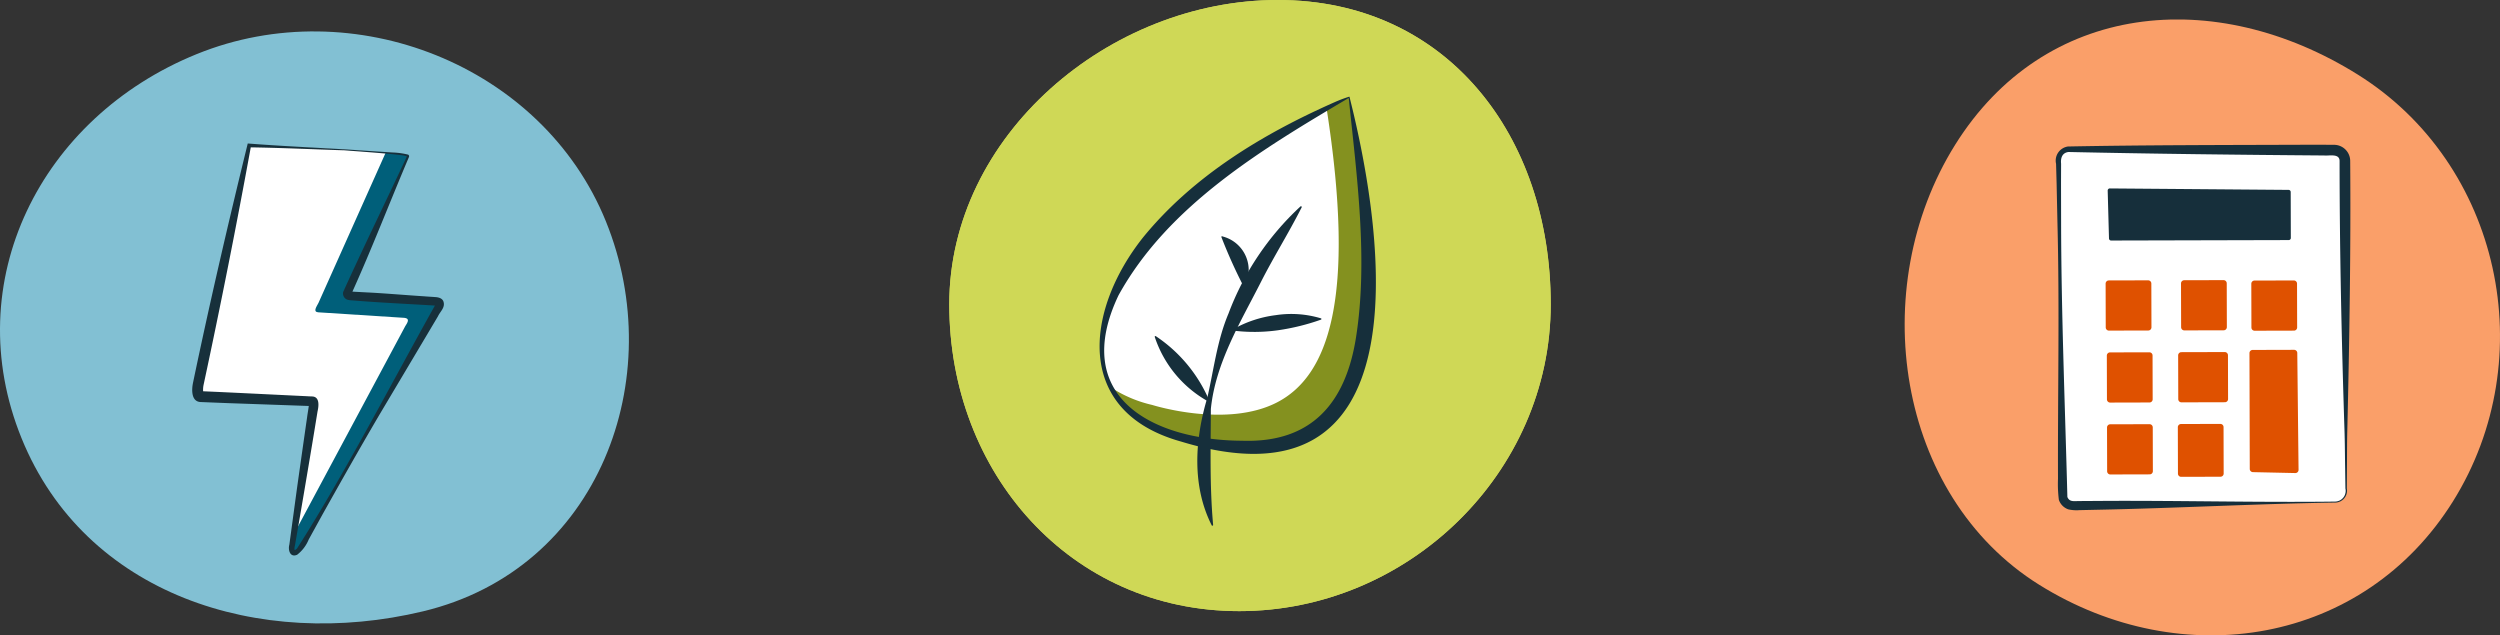<svg xmlns="http://www.w3.org/2000/svg" xmlns:xlink="http://www.w3.org/1999/xlink" width="245.45" height="62.381" viewBox="0 0 245.45 62.381">
  <rect x="0" y="0" width="245.45" height="62.381" fill="#333333" stroke="none"/>
  <defs>
    <clipPath id="clip-path">
      <rect id="Rectangle_1109" data-name="Rectangle 1109" width="58.45" height="60.466" transform="translate(0 0)" fill="none"/>
    </clipPath>
    <clipPath id="clip-path-2">
      <rect id="Rectangle_1110" data-name="Rectangle 1110" width="61.746" height="58.127" transform="translate(0 0)" fill="none"/>
    </clipPath>
    <clipPath id="clip-path-3">
      <rect id="Rectangle_1111" data-name="Rectangle 1111" width="59.053" height="60" fill="none"/>
    </clipPath>
  </defs>
  <g id="Group_2118" data-name="Group 2118" transform="translate(-597.275 -116)">
    <g id="Group_2109" data-name="Group 2109" transform="translate(784.275 117.915)">
      <g id="Group_2103" data-name="Group 2103" clip-path="url(#clip-path)">
        <path id="Path_2537" data-name="Path 2537" d="M4.944,12.318C-3.827,26.372-.842,46.73,13.212,55.5s31.856,5.851,40.627-8.2S58.53,14.173,44.476,5.4,13.715-1.736,4.944,12.318" fill="#fa9f69"/>
        <path id="Path_2538" data-name="Path 2538" d="M42.3,47.379l-25.754.355A1.044,1.044,0,0,1,15.5,46.692l-.4-32.912a1.043,1.043,0,0,1,1.041-1.046l26.026.093a1.043,1.043,0,0,1,1.046,1.041l.126,32.464A1.043,1.043,0,0,1,42.3,47.379" fill="#fff"/>
        <path id="Path_2539" data-name="Path 2539" d="M42.3,47.429c-7.433.106-15.76.552-23.192.7l-1.933.042a3.722,3.722,0,0,1-1.105-.075,1.49,1.49,0,0,1-.932-.942,12.5,12.5,0,0,1-.084-2.062c-.03-8.374.159-16.757-.054-25.13L14.918,16.1l-.053-1.932a1.4,1.4,0,0,1,1.168-1.7c7.495-.148,15.7-.143,23.221-.171l1.933,0,.966.006a1.588,1.588,0,0,1,1.59,1.6c.069,8.558-.078,17.748-.283,26.34-.034,1.289-.025,2.577-.037,3.866l-.011,1.933A1.174,1.174,0,0,1,42.3,47.429m0-.1a1.054,1.054,0,0,0,.972-1.29l-.026-1.933c-.022-1.289-.023-2.578-.067-3.866C42.9,31.64,42.7,22.471,42.7,13.9c.01-.778-1.029-.5-1.51-.55-8.133-.062-17.026-.165-25.106-.342-.586.072-.788.543-.726,1.151l-.006,1.933.008,3.866c.017,8.959.385,17.981.615,26.92.214.513.621.4,1.2.4l1.933-.012c7.432-.054,15.765.163,23.2.064" fill="#162f3b"/>
        <path id="Path_2540" data-name="Path 2540" d="M23.918,30.534l-3.863.01a.313.313,0,0,1-.314-.312l-.011-4.3a.313.313,0,0,1,.312-.314l3.863-.01a.313.313,0,0,1,.314.312l.011,4.3a.312.312,0,0,1-.312.314" fill="#df5100"/>
        <path id="Path_2541" data-name="Path 2541" d="M31.32,30.514l-3.863.01a.313.313,0,0,1-.314-.312l-.011-4.3a.313.313,0,0,1,.312-.314l3.863-.01a.313.313,0,0,1,.314.312l.011,4.3a.312.312,0,0,1-.312.314" fill="#df5100"/>
        <path id="Path_2542" data-name="Path 2542" d="M38.222,30.546l-3.863.01a.313.313,0,0,1-.314-.312l-.011-4.3a.313.313,0,0,1,.312-.314l3.863-.01a.313.313,0,0,1,.314.312l.011,4.3a.312.312,0,0,1-.312.314" fill="#df5100"/>
        <path id="Path_2543" data-name="Path 2543" d="M24.037,37.6l-3.863.01a.313.313,0,0,1-.314-.312l-.011-4.3a.313.313,0,0,1,.312-.314l3.863-.01a.313.313,0,0,1,.314.312l.011,4.3a.312.312,0,0,1-.312.314" fill="#df5100"/>
        <path id="Path_2544" data-name="Path 2544" d="M31.44,37.576l-4.264.011a.313.313,0,0,1-.314-.312l-.011-4.3a.313.313,0,0,1,.312-.314l4.264-.011a.313.313,0,0,1,.314.312l.011,4.3a.312.312,0,0,1-.312.314" fill="#df5100"/>
        <path id="Path_2545" data-name="Path 2545" d="M24.056,44.658l-3.863.01a.313.313,0,0,1-.314-.312l-.011-4.3a.313.313,0,0,1,.312-.314l3.863-.01a.313.313,0,0,1,.314.312l.011,4.3a.312.312,0,0,1-.312.314" fill="#df5100"/>
        <path id="Path_2546" data-name="Path 2546" d="M31.008,44.89l-3.863.01a.313.313,0,0,1-.314-.312l-.012-4.559a.314.314,0,0,1,.313-.314l3.862-.01a.312.312,0,0,1,.314.312l.012,4.559a.312.312,0,0,1-.312.314" fill="#df5100"/>
        <path id="Path_2547" data-name="Path 2547" d="M37.705,21.656,20.27,21.7a.208.208,0,0,1-.209-.2l-.128-4.7a.209.209,0,0,1,.21-.215l17.551.143a.208.208,0,0,1,.207.208l.012,4.512a.208.208,0,0,1-.208.209" fill="#162f3b"/>
        <path id="Path_2548" data-name="Path 2548" d="M38.352,44.53l-4.163-.091a.315.315,0,0,1-.307-.313l-.03-11.37a.313.313,0,0,1,.312-.314l4.069-.011a.313.313,0,0,1,.314.31l.125,11.472a.313.313,0,0,1-.32.317" fill="#df5100"/>
      </g>
    </g>
    <g id="Group_2110" data-name="Group 2110" transform="translate(597.275 119.085)">
      <g id="Group_2105" data-name="Group 2105" clip-path="url(#clip-path-2)">
        <path id="Path_2549" data-name="Path 2549" d="M59.482,18.636C53.249,3.287,34.663-4.007,19.314,2.226s-23.432,22.361-17.2,37.71,23.307,20.86,39.418,17c17.335-4.149,24.183-22.955,17.95-38.3" fill="#82c0d3"/>
        <path id="Path_2550" data-name="Path 2550" d="M33.7,11.615c4.585.337,6.489.416,6.364.651L34.4,25.037c-.239.449-.54.872-.034.926l8.458.544c.535.058.383.385.085.833L29.782,50.335c-.7,1.217-1.288,1-1.122.22l2.092-13.567c.095-.444.045-.677-.115-.675l-10.949-.46c-.458-.005-.253-1.161-.15-1.607l4.926-23.054s6.813.245,9.233.423" fill="#fff"/>
        <path id="Path_2551" data-name="Path 2551" d="M42.82,26.507l-8.459-.543c-.505-.055-.205-.478.034-.926l5.666-12.772c.076-.143-.612-.229-2.2-.351L31.27,26.65c-.239.449-.539.872-.034.927l8.459.543c.535.058.383.385.085.833L28.842,49.377l-.182,1.178c-.167.775.421,1,1.122-.22L42.9,27.341c.3-.449.45-.776-.085-.834" fill="#005f7a"/>
        <path id="Path_2552" data-name="Path 2552" d="M33.7,11.565c1.06.074,3.8.257,4.829.32a7.429,7.429,0,0,1,1.536.21.184.184,0,0,1,.094.215c-1.894,4.46-3.656,9.038-5.65,13.442a.225.225,0,0,0-.029-.118.265.265,0,0,0-.1-.1c.152.012,1.478.081,1.663.091,1.639.079,3.96.278,5.618.382.187.02.858.056,1.051.074.215.012.66.057.811.4.237.611-.305,1.01-.523,1.488l-5.752,9.672c-1.9,3.234-3.747,6.5-5.58,9.775l-1.358,2.466a3.61,3.61,0,0,1-1.138,1.5c-.729.313-.9-.526-.765-.984l.757-5.583c.153-1.08.852-6.016.993-6.969.035-.3.174-1.04.174-1.27,0-.014-.018-.025.035.065a.36.36,0,0,0,.263.142l-.043,0c-1.686-.058-6.343-.224-8.091-.284l-2.814-.112c-.927-.054-.867-1.246-.732-1.885,1.642-7.867,3.462-15.7,5.375-23.5,3.125.246,6.253.385,9.378.568m-.007.1c-3.079-.1-6.156-.246-9.236-.29l.187-.145Q22.5,22.993,19.992,34.68a2.358,2.358,0,0,0-.037.79c.018-.042-.209-.175-.247-.149,2.873.121,7.664.364,10.539.5.031.011.375.012.4.019.807.025.623,1.058.528,1.477-.076.464-.262,1.611-.34,2.083-.452,2.761-1.4,8.339-1.882,11.1a.913.913,0,0,0-.027.436c-.1.005.11-.016.24-.177,4.547-7.092,9.36-16.385,13.514-23.81a.787.787,0,0,0,.089-.2c0-.008-.014.032.018.1.1.143.125.063-.143.064-2.061-.127-4.625-.253-6.673-.4l-1.4-.106a1.975,1.975,0,0,1-.441-.06.651.651,0,0,1-.441-.757c1.981-4.382,4.2-8.91,6.282-13.368l0-.007c-.032.015.013.075,0,.063a3.079,3.079,0,0,0-.649-.136c-1.439-.177-4.15-.363-5.62-.477" fill="#17303b"/>
      </g>
    </g>
    <g id="Group_2111" data-name="Group 2111" transform="translate(690.474 116)">
      <g id="Group_2107" data-name="Group 2107" clip-path="url(#clip-path-3)">
        <path id="Path_2553" data-name="Path 2553" d="M32.257,0C15.691,0,0,13.31,0,29.876S11.9,60,28.468,60,59.053,46.442,59.053,29.876,48.823,0,32.257,0" fill="#cfd856"/>
        <path id="Path_2554" data-name="Path 2554" d="M39.252,9.553S16.984,19.427,15.079,32.759c-1.208,8.46,7.776,10.176,7.776,10.176s7.33,2.321,12.288-.266c5.319-2.775,8.163-11.169,4.109-33.116" fill="#fff"/>
        <path id="Path_2555" data-name="Path 2555" d="M39.252,9.553S16.984,19.427,15.079,32.759c-1.208,8.46,7.776,10.176,7.776,10.176s7.33,2.321,12.288-.266C40.462,39.894,43.306,31.5,39.252,9.553Z" fill="none" stroke="#162f3b" stroke-linecap="round" stroke-width="1"/>
        <path id="Path_2556" data-name="Path 2556" d="M25.839,51.553s-4.852-14.041,8.7-31.238" fill="none" stroke="#162f3b" stroke-linecap="round" stroke-width="1.5"/>
        <path id="Path_2557" data-name="Path 2557" d="M26.788,23.25s1.45,3.384,2.176,4.835" fill="none" stroke="#162f3b" stroke-linecap="round" stroke-width="1.5"/>
        <path id="Path_2558" data-name="Path 2558" d="M27.889,32.385a20.678,20.678,0,0,0,8.583-1.073" fill="none" stroke="#162f3b" stroke-linecap="round" stroke-width="1.5"/>
        <path id="Path_2559" data-name="Path 2559" d="M20.245,33.055s1.609,4.425,5.23,6.3" fill="none" stroke="#162f3b" stroke-linecap="round" stroke-width="1.5"/>
        <path id="Path_2560" data-name="Path 2560" d="M32.257,0C15.691,0,0,13.31,0,29.876S11.9,60,28.468,60,59.053,46.442,59.053,29.876,48.823,0,32.257,0" fill="#cfd856"/>
        <path id="Path_2561" data-name="Path 2561" d="M39.252,9.553S16.984,19.427,15.079,32.759c-1.208,8.46,7.776,10.176,7.776,10.176s7.33,2.321,12.288-.266c5.319-2.775,8.163-11.169,4.109-33.116" fill="#fff"/>
        <path id="Path_2562" data-name="Path 2562" d="M26.857,23.221A3.407,3.407,0,0,1,29,28.115a.059.059,0,0,1-.105,0,50.087,50.087,0,0,1-2.178-4.839c-.021-.091.08-.088.138-.059" fill="#162f3b"/>
        <path id="Path_2563" data-name="Path 2563" d="M27.9,32.31a11.3,11.3,0,0,1,4.153-1.368,10.086,10.086,0,0,1,4.441.313.068.068,0,0,1,0,.128,21.852,21.852,0,0,1-4.243,1.045,16.722,16.722,0,0,1-4.374.03c-.09-.027-.06-.123.022-.148" fill="#162f3b"/>
        <path id="Path_2564" data-name="Path 2564" d="M20.316,33.029a14.361,14.361,0,0,1,5.215,6.309.067.067,0,0,1-.09.086,11.308,11.308,0,0,1-5.266-6.344c-.019-.09.083-.108.141-.051" fill="#162f3b"/>
        <path id="Path_2565" data-name="Path 2565" d="M39.252,9.553s-.844.376-2.209,1.072c2.933,18.8.128,26.278-4.834,28.867s-12.287.265-12.287.265a12.477,12.477,0,0,1-4.084-1.741c2.049,3.967,7.017,4.919,7.017,4.919s7.33,2.321,12.288-.266c5.32-2.775,8.163-11.169,4.109-33.116" fill="#84911f"/>
        <path id="Path_2566" data-name="Path 2566" d="M25.768,51.578c-1.976-3.9-1.653-8.472-.427-12.549.63-2.746.961-5.618,2.07-8.235a27.472,27.472,0,0,1,7.068-10.525c.058-.057.165.018.118.093-1.27,2.513-2.739,4.842-4,7.328-2,3.938-4.465,7.963-4.914,12.462-.013,3.815-.124,7.526.222,11.377a.077.077,0,0,1-.142.049" fill="#162f3b"/>
        <path id="Path_2567" data-name="Path 2567" d="M39.217,9.62c-8.454,5-17.725,10.531-22.6,19.374-4.712,9.894,3.2,14.232,12.138,14.277,6.8.236,10.157-3.69,11.174-10.115,1.21-7.626.083-15.862-.711-23.536m.07-.133C43,24.176,46.225,50.5,22.774,43.357,12.2,40.429,13.326,30.48,19.039,23.294c4.93-6.033,11.73-10.131,18.754-13.243a12.961,12.961,0,0,1,1.494-.564" fill="#162f3b"/>
      </g>
    </g>
  </g>
</svg>
